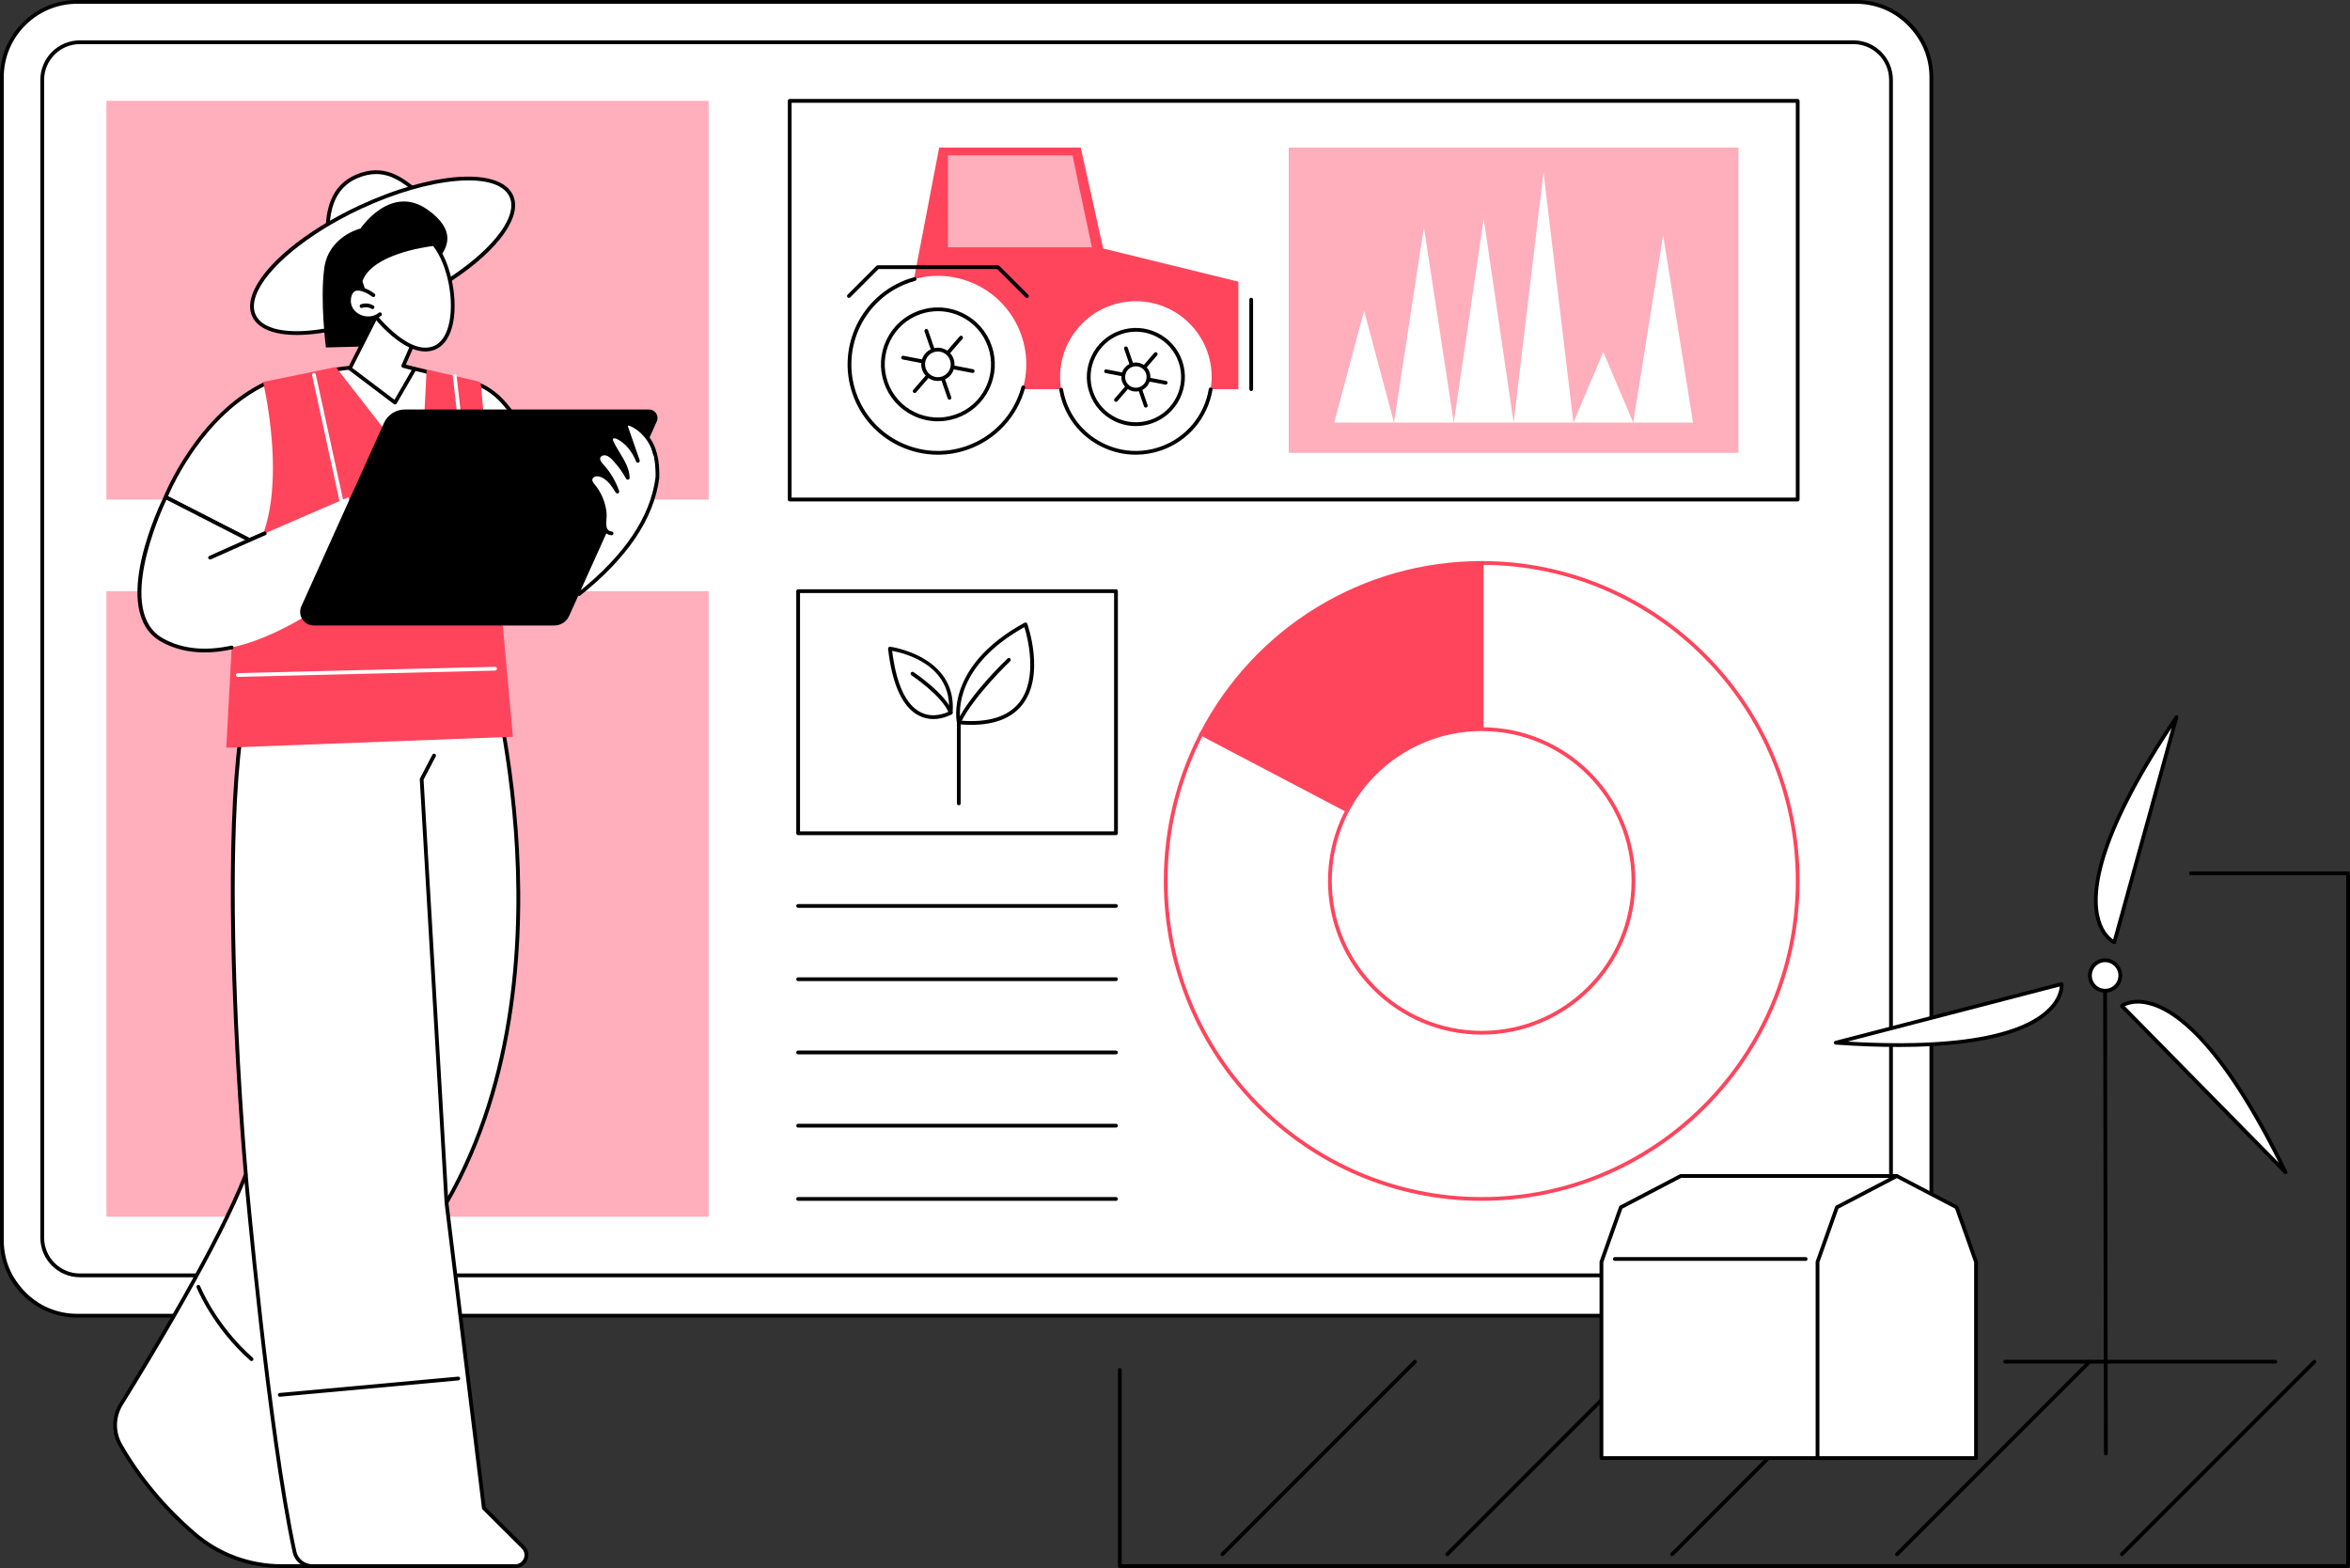 <?xml version="1.0" encoding="UTF-8"?>
<svg xmlns="http://www.w3.org/2000/svg" id="Capa_2" data-name="Capa 2" viewBox="0 0 2742.8 1830">
  <rect x="0" y="0" width="2742.8" height="1830" fill="#333333" stroke="none"/>
  <defs>
    <style>
      .cls-1 {
        fill: #ffaebc;
      }

      .cls-2 {
        fill: #fff;
      }

      .cls-3 {
        fill: #ff455c;
      }
    </style>
  </defs>
  <g id="Illustration">
    <g id="Smart_farming_dashboard" data-name="Smart farming dashboard">
      <g>
        <g>
          <rect class="cls-2" x="2.2" y="2.2" width="2251.98" height="1533.35" rx="87.92" ry="87.92"></rect>
          <path d="M2166.26,1537.75H90.12c-49.69,0-90.12-40.43-90.12-90.12V90.12C0,40.43,40.43,0,90.12,0h2076.14c49.69,0,90.12,40.43,90.12,90.12v1357.51c0,49.69-40.43,90.12-90.12,90.12ZM90.12,4.4C42.85,4.4,4.4,42.85,4.4,90.12v1357.51c0,47.27,38.45,85.72,85.72,85.72h2076.14c47.27,0,85.72-38.46,85.72-85.72V90.12c0-47.27-38.45-85.72-85.72-85.72H90.12Z"></path>
        </g>
        <g>
          <path class="cls-2" d="M452.54-310.02h1351.3c24.25,0,43.93,19.69,43.93,43.93V1803.84c0,24.25-19.68,43.93-43.93,43.93H452.54c-24.25,0-43.93-19.68-43.93-43.93V-266.09c0-24.25,19.68-43.93,43.93-43.93Z" transform="translate(1897.06 -359.32) rotate(90)"></path>
          <path d="M2163.16,1490.66H93.22c-25.44,0-46.13-20.69-46.13-46.13V93.22c0-25.44,20.69-46.13,46.13-46.13h2069.93c25.44,0,46.13,20.69,46.13,46.13v1351.31c0,25.44-20.69,46.13-46.13,46.13ZM93.23,51.49c-23.01,0-41.73,18.72-41.73,41.73v1351.3c0,23.01,18.72,41.73,41.73,41.73h2069.93c23.01,0,41.73-18.72,41.73-41.73V93.22c0-23.01-18.72-41.73-41.73-41.73H93.23Z"></path>
        </g>
        <rect class="cls-1" x="124.21" y="689.95" width="702.88" height="730.08"></rect>
        <rect class="cls-1" x="124.21" y="117.72" width="702.88" height="465.25"></rect>
        <g>
          <rect class="cls-2" x="921.72" y="117.72" width="1176.46" height="465.25"></rect>
          <path d="M2098.18,585.17H921.72c-1.21,0-2.2-.98-2.2-2.2V117.72c0-1.22.98-2.2,2.2-2.2h1176.46c1.21,0,2.2.98,2.2,2.2v465.25c0,1.22-.98,2.2-2.2,2.2ZM923.92,580.77h1172.06V119.92H923.92v460.86Z"></path>
        </g>
        <g>
          <g>
            <polygon class="cls-3" points="1445.37 328.73 1287.59 290.03 1261.41 172.23 1096.15 172.23 1054.05 391.69 1106.34 454.22 1445.37 454.22 1445.37 328.73"></polygon>
            <g>
              <circle class="cls-2" cx="1094.65" cy="425.24" r="103.2" transform="translate(326.17 1313.22) rotate(-70.36)"></circle>
              <path d="M1094.57,530.69c-15.75,0-31.41-3.57-45.99-10.66-25.32-12.31-44.33-33.74-53.53-60.35-18.99-54.93,10.24-115.06,65.17-134.06,2.23-.77,4.51-1.47,6.78-2.09,1.17-.32,2.38.37,2.7,1.54.32,1.17-.37,2.38-1.54,2.7-2.18.6-4.36,1.27-6.5,2.01-52.63,18.2-80.64,75.83-62.44,128.46,8.82,25.5,27.03,46.03,51.3,57.83,24.26,11.79,51.67,13.44,77.16,4.62,31.65-10.94,55.77-36.8,64.52-69.17.32-1.17,1.52-1.88,2.7-1.55,1.17.32,1.87,1.52,1.55,2.7-9.14,33.78-34.31,60.76-67.33,72.18-11.29,3.9-22.93,5.84-34.53,5.84Z"></path>
              <g>
                <path class="cls-2" d="M1033.95,446.23c11.59,33.52,48.17,51.3,81.69,39.71,33.52-11.59,51.3-48.17,39.71-81.69-11.59-33.52-48.17-51.3-81.69-39.71-33.52,11.59-51.3,48.17-39.71,81.69Z"></path>
                <path d="M1094.6,491.7c-9.93,0-19.8-2.25-28.99-6.72-15.96-7.76-27.94-21.26-33.74-38.03-5.8-16.77-4.72-34.79,3.04-50.75,7.76-15.96,21.26-27.94,38.03-33.74,16.77-5.8,34.79-4.72,50.75,3.04,15.96,7.76,27.94,21.26,33.74,38.03,5.8,16.77,4.72,34.79-3.04,50.75-7.76,15.96-21.26,27.94-38.03,33.74-7.11,2.46-14.45,3.68-21.76,3.68ZM1094.7,363.18c-6.83,0-13.68,1.14-20.32,3.44-15.66,5.41-28.27,16.6-35.51,31.5-7.24,14.9-8.25,31.73-2.84,47.39,5.41,15.66,16.6,28.27,31.5,35.52,14.9,7.24,31.73,8.25,47.39,2.84,15.66-5.42,28.27-16.6,35.51-31.5,7.24-14.9,8.25-31.73,2.84-47.39-5.41-15.66-16.6-28.27-31.5-35.52-8.58-4.17-17.8-6.27-27.07-6.27Z"></path>
              </g>
              <path d="M1067.56,458.68c-.51,0-1.02-.18-1.44-.54-.92-.8-1.02-2.18-.22-3.1l54.17-62.48c.8-.91,2.18-1.02,3.1-.22.92.8,1.02,2.18.22,3.1l-54.17,62.48c-.44.5-1.05.76-1.66.76Z"></path>
              <path d="M1135.25,435.27c-.14,0-.28-.01-.42-.04l-81.2-15.67c-1.19-.23-1.97-1.38-1.74-2.58.23-1.19,1.38-1.97,2.58-1.74l81.2,15.67c1.19.23,1.97,1.38,1.74,2.58-.2,1.05-1.12,1.78-2.16,1.78Z"></path>
              <path d="M1108.17,466.51c-.91,0-1.76-.57-2.08-1.48l-27.03-78.16c-.4-1.15.21-2.4,1.36-2.8,1.14-.4,2.4.21,2.8,1.36l27.03,78.16c.4,1.15-.21,2.4-1.36,2.8-.24.08-.48.12-.72.12Z"></path>
              <g>
                <path class="cls-2" d="M1078.4,430.86c3.1,8.97,12.9,13.73,21.87,10.63,8.98-3.1,13.73-12.9,10.63-21.87-3.1-8.97-12.9-13.73-21.87-10.63-8.97,3.1-13.73,12.9-10.63,21.87Z"></path>
                <path d="M1094.67,444.63c-8.04,0-15.57-5.04-18.35-13.06-1.69-4.9-1.38-10.16.89-14.82,2.27-4.66,6.21-8.16,11.1-9.85,4.9-1.69,10.16-1.37,14.82.89,4.66,2.27,8.16,6.21,9.85,11.1,1.69,4.9,1.38,10.16-.89,14.82-2.27,4.66-6.21,8.16-11.1,9.85-2.09.72-4.22,1.07-6.32,1.07ZM1094.66,410.23c-1.65,0-3.31.27-4.91.83-3.78,1.31-6.83,4.01-8.59,7.62-1.75,3.6-1.99,7.67-.69,11.46,2.7,7.81,11.26,11.98,19.07,9.27,3.79-1.31,6.83-4.01,8.59-7.61,1.75-3.6,1.99-7.67.69-11.46-1.31-3.79-4.01-6.84-7.62-8.59-2.07-1.01-4.3-1.52-6.54-1.52Z"></path>
              </g>
            </g>
            <g>
              <circle class="cls-2" cx="1325.73" cy="440" r="88.44" transform="translate(77.17 1066.3) rotate(-45)"></circle>
              <path d="M1325.65,530.69c-13.54,0-27.01-3.07-39.55-9.17-21.77-10.58-38.12-29.01-46.04-51.89-1.64-4.74-2.89-9.62-3.72-14.51-.2-1.2.6-2.33,1.8-2.54,1.19-.2,2.33.6,2.54,1.8.79,4.66,1.99,9.31,3.54,13.81,7.53,21.77,23.08,39.31,43.8,49.38,20.72,10.07,44.11,11.47,65.89,3.94,29.91-10.34,51.72-36.18,56.92-67.44.2-1.2,1.32-2.02,2.53-1.81,1.2.2,2.01,1.33,1.81,2.53-5.46,32.84-28.38,60-59.82,70.87-9.71,3.36-19.72,5.02-29.7,5.02Z"></path>
              <g>
                <circle class="cls-2" cx="1325.73" cy="440" r="55.04" transform="translate(350.41 1439.96) rotate(-64.08)"></circle>
                <path d="M1325.68,497.27c-8.55,0-17.06-1.94-24.98-5.79-13.75-6.68-24.08-18.32-29.07-32.77-10.31-29.83,5.56-62.49,35.39-72.81,14.45-5,29.98-4.07,43.73,2.62,13.75,6.68,24.07,18.32,29.07,32.77,10.31,29.83-5.56,62.49-35.39,72.81-6.13,2.12-12.45,3.17-18.75,3.17ZM1325.77,387.13c-5.82,0-11.65.97-17.31,2.93-27.54,9.52-42.19,39.67-32.67,67.21,9.52,27.54,39.68,42.19,67.21,32.67,27.54-9.52,42.19-39.67,32.67-67.21-4.61-13.34-14.14-24.09-26.84-30.26-7.31-3.55-15.16-5.34-23.06-5.34Z"></path>
              </g>
              <path d="M1302.51,468.98c-.51,0-1.02-.18-1.44-.54-.92-.8-1.02-2.18-.22-3.1l46.42-53.55c.79-.91,2.18-1.02,3.1-.22.92.8,1.02,2.18.22,3.1l-46.42,53.55c-.44.5-1.05.76-1.66.76Z"></path>
              <path d="M1360.52,448.92c-.14,0-.28-.01-.42-.04l-69.58-13.43c-1.19-.23-1.97-1.38-1.74-2.58s1.38-1.97,2.58-1.74l69.58,13.43c1.19.23,1.97,1.38,1.74,2.58-.2,1.05-1.12,1.78-2.16,1.78Z"></path>
              <path d="M1337.31,475.69c-.91,0-1.76-.57-2.08-1.48l-23.16-66.98c-.4-1.15.21-2.4,1.36-2.8,1.14-.4,2.4.21,2.8,1.36l23.16,66.98c.4,1.15-.21,2.4-1.36,2.8-.24.08-.48.12-.72.12Z"></path>
              <g>
                <path class="cls-2" d="M1311.8,444.82c2.66,7.69,11.05,11.77,18.74,9.11,7.69-2.66,11.77-11.05,9.11-18.74-2.66-7.69-11.05-11.77-18.74-9.11-7.69,2.66-11.77,11.05-9.11,18.74Z"></path>
                <path d="M1325.74,456.94c-7.02,0-13.6-4.4-16.02-11.4-3.05-8.83,1.65-18.49,10.47-21.54,8.83-3.05,18.49,1.65,21.54,10.47,3.05,8.82-1.65,18.49-10.47,21.54-1.83.63-3.69.93-5.52.93ZM1325.72,427.47c-1.36,0-2.73.22-4.09.69-6.53,2.26-10.01,9.41-7.75,15.94,1.09,3.17,3.36,5.72,6.37,7.18,3.01,1.47,6.41,1.67,9.58.57,6.53-2.26,10.01-9.41,7.75-15.94-1.79-5.18-6.66-8.44-11.86-8.44Z"></path>
              </g>
            </g>
            <path d="M1198.47,347.68c-.56,0-1.13-.21-1.56-.64l-33.02-33.02h-138.49l-33.02,33.02c-.86.86-2.25.86-3.11,0-.86-.86-.86-2.25,0-3.11l33.66-33.66c.41-.41.97-.64,1.56-.64h140.31c.58,0,1.14.23,1.56.64l33.66,33.66c.86.86.86,2.25,0,3.11-.43.43-.99.64-1.56.64Z"></path>
            <polygon class="cls-1" points="1274.38 288.61 1106.34 288.61 1106.34 181.32 1251.77 181.32 1274.38 288.61"></polygon>
            <path d="M1460.35,456.42c-1.21,0-2.2-.98-2.2-2.2v-104.52c0-1.22.98-2.2,2.2-2.2s2.2.98,2.2,2.2v104.52c0,1.22-.98,2.2-2.2,2.2Z"></path>
          </g>
          <g>
            <rect class="cls-1" x="1504.13" y="172.23" width="524.93" height="356.24"></rect>
            <g>
              <polygon class="cls-2" points="1627 493.2 1557.2 493.2 1592.1 362.63 1627 493.2"></polygon>
              <polygon class="cls-2" points="1696.8 493.2 1627 493.2 1661.9 265.3 1696.8 493.2"></polygon>
              <polygon class="cls-2" points="1766.6 493.2 1696.8 493.2 1731.7 255.23 1766.6 493.2"></polygon>
              <polygon class="cls-2" points="1836.39 493.2 1766.6 493.2 1801.5 200.94 1836.39 493.2"></polygon>
              <polygon class="cls-2" points="1906.19 493.2 1836.39 493.2 1871.29 410.83 1906.19 493.2"></polygon>
              <polygon class="cls-2" points="1975.99 493.2 1906.19 493.2 1941.09 274.38 1975.99 493.2"></polygon>
            </g>
          </g>
        </g>
        <g>
          <path class="cls-2" d="M1729.35,1028.15v-371.13c203.7,0,368.83,166.16,368.83,371.13s-165.13,371.13-368.83,371.13-368.83-166.16-368.83-371.13c0-61.96,15.11-120.35,41.79-171.7l327.04,171.7Z"></path>
          <g>
            <path class="cls-2" d="M1402.31,856.45l327.04-199.43c203.7,0,368.83,166.16,368.83,371.13s-165.13,371.13-368.83,371.13-368.83-166.16-368.83-371.13c0-61.95,15.11-120.35,41.79-171.7Z"></path>
            <path class="cls-3" d="M1729.35,1401.47c-204.59,0-371.03-167.47-371.03-373.33,0-60.06,14.54-119.78,42.03-172.71.18-.36.46-.66.81-.86l327.04-199.43c.34-.21.74-.32,1.14-.32,204.59,0,371.03,167.47,371.03,373.33s-166.44,373.33-371.03,373.33ZM1403.98,858.01c-26.99,52.17-41.26,110.99-41.26,170.14,0,203.43,164.47,368.93,366.63,368.93s366.63-165.5,366.63-368.93-164.14-368.58-366.01-368.93l-325.99,198.79Z"></path>
          </g>
          <g>
            <path class="cls-3" d="M1402.31,856.45c61.59-118.53,184.91-199.43,327.04-199.43v371.13l-327.04-171.7Z"></path>
            <path class="cls-3" d="M1731.55,1031.78l-332.2-174.41,1.01-1.94c64.3-123.74,190.36-200.62,328.99-200.62h2.2v376.97ZM1405.27,855.52l321.87,168.98v-365.28c-135.39.81-258.38,75.81-321.87,196.3Z"></path>
          </g>
          <g>
            <circle class="cls-2" cx="1729.35" cy="1028.15" r="177.15" transform="translate(-220.49 1523.97) rotate(-45)"></circle>
            <path class="cls-3" d="M1729.35,1207.49c-98.89,0-179.35-80.45-179.35-179.35s80.46-179.35,179.35-179.35,179.35,80.46,179.35,179.35-80.46,179.35-179.35,179.35ZM1729.35,853.2c-96.47,0-174.95,78.48-174.95,174.95s78.48,174.95,174.95,174.95,174.95-78.48,174.95-174.95-78.48-174.95-174.95-174.95Z"></path>
          </g>
        </g>
        <g>
          <path d="M1302.52,1059.53h-370.97c-1.21,0-2.2-.98-2.2-2.2s.98-2.2,2.2-2.2h370.97c1.21,0,2.2.98,2.2,2.2s-.98,2.2-2.2,2.2Z"></path>
          <path d="M1302.52,1145.02h-370.97c-1.21,0-2.2-.98-2.2-2.2s.98-2.2,2.2-2.2h370.97c1.21,0,2.2.98,2.2,2.2s-.98,2.2-2.2,2.2Z"></path>
          <path d="M1302.52,1230.5h-370.97c-1.21,0-2.2-.98-2.2-2.2s.98-2.2,2.2-2.2h370.97c1.21,0,2.2.98,2.2,2.2s-.98,2.2-2.2,2.2Z"></path>
          <path d="M1302.52,1315.99h-370.97c-1.21,0-2.2-.98-2.2-2.2s.98-2.2,2.2-2.2h370.97c1.21,0,2.2.98,2.2,2.2s-.98,2.2-2.2,2.2Z"></path>
          <path d="M1302.52,1401.47h-370.97c-1.21,0-2.2-.98-2.2-2.2s.98-2.2,2.2-2.2h370.97c1.21,0,2.2.98,2.2,2.2s-.98,2.2-2.2,2.2Z"></path>
        </g>
        <path d="M1302.52,974.69h-370.97c-1.21,0-2.2-.98-2.2-2.2v-282.54c0-1.22.98-2.2,2.2-2.2h370.97c1.21,0,2.2.98,2.2,2.2v282.54c0,1.22-.98,2.2-2.2,2.2ZM933.74,970.3h366.58v-278.14h-366.58v278.14Z"></path>
        <g>
          <g>
            <g>
              <path class="cls-2" d="M1119.04,843.09s-15.6-63.4,77.86-114.42c0,0,44.33,125.31-77.86,114.42Z"></path>
              <path d="M1133.42,845.96c-4.65,0-9.5-.23-14.57-.68-.94-.08-1.72-.75-1.94-1.66-.16-.65-14.92-65.64,78.95-116.88.56-.31,1.24-.36,1.84-.12.6.23,1.07.71,1.29,1.32.86,2.44,20.85,60.19-5.62,94.31-12.23,15.76-32.35,23.71-59.94,23.71ZM1120.9,841.04c32.69,2.62,55.9-4.61,68.99-21.49,22.03-28.4,9.25-76.27,5.75-87.67-80.54,45.03-76.24,99.41-74.73,109.15Z"></path>
            </g>
            <path d="M1119.04,939.85c-1.21,0-2.2-.98-2.2-2.2v-94.56c0-.33.07-.66.22-.96,15.6-32.35,57.18-71.96,58.94-73.63.88-.84,2.28-.8,3.11.08.84.88.8,2.27-.08,3.11-.42.4-42.36,40.35-57.79,71.9v94.05c0,1.22-.98,2.2-2.2,2.2Z"></path>
          </g>
          <g>
            <g>
              <path class="cls-2" d="M1038.73,756.98s76.48,9.9,70.91,74.81c0,0-58.4,34.59-70.91-74.81Z"></path>
              <path d="M1089.46,839.21c-5.17,0-10.89-1.01-16.66-3.87-19.23-9.55-31.42-35.83-36.26-78.11-.08-.67.16-1.34.64-1.82.48-.47,1.15-.7,1.83-.62.79.1,78.5,10.94,72.81,77.18-.06.71-.46,1.34-1.07,1.7-.53.32-9.52,5.52-21.3,5.52ZM1041.26,759.61c4.85,39.01,16.12,63.15,33.5,71.79,14.47,7.19,28.95.95,32.78-.98,3.89-54.84-52.66-68.36-66.28-70.81ZM1109.64,831.79h.02-.02Z"></path>
            </g>
            <path d="M1109.64,833.99c-.9,0-1.74-.56-2.07-1.45-7.22-19.92-43.44-44.25-43.8-44.49-1.01-.67-1.28-2.04-.61-3.05.67-1.01,2.04-1.28,3.05-.61,1.54,1.03,37.79,25.38,45.5,46.65.41,1.14-.18,2.4-1.32,2.82-.25.09-.5.13-.75.13Z"></path>
          </g>
        </g>
      </g>
      <g>
        <g>
          <g>
            <path class="cls-2" d="M562.09,742.06s119.93,382.95-40.96,661.41l43.63,356.56,45.81,45.63c8.2,8.17,2.39,22.13-9.2,22.13h-272.7c-37.46,0-73.71-13.35-101.99-37.82-27.14-23.49-60.08-57.96-86.15-103.55-8.5-14.87-8.2-33.17.84-47.72,32.88-52.95,114.51-187.58,145.57-268.07,0,0-48.94-535.12,28.18-623.28l246.98-5.3Z"></path>
            <path d="M601.36,1830h-272.7c-38.11,0-74.84-13.62-103.43-38.36-35.57-30.78-64.72-65.82-86.62-104.12-8.92-15.59-8.58-34.74.88-49.97,33.35-53.7,114.15-187.08,145.21-267.22-.83-9.25-12.31-139.5-14.79-278.23-3.45-192.73,11.2-309.2,43.55-346.19.41-.47.99-.74,1.61-.75l246.97-5.3h.05c.96,0,1.81.62,2.1,1.54.3.96,30.17,97.47,39.95,226.78,9.02,119.24,2.31,291.56-80.74,435.76l43.44,355.08,45.27,45.09c4.43,4.41,5.7,10.73,3.31,16.5-2.39,5.79-7.78,9.39-14.07,9.39ZM316.14,749.54c-74.74,88.63-27.5,615.58-27.02,620.9.03.34-.02.68-.14.99-31.05,80.44-112.28,214.52-145.76,268.44-8.61,13.86-8.91,31.28-.8,45.47,21.66,37.87,50.48,72.52,85.68,102.98,27.78,24.04,63.49,37.29,100.55,37.29h272.7c5.34,0,8.67-3.45,10-6.67,1.32-3.2,1.4-7.96-2.35-11.7l-45.81-45.63c-.35-.35-.57-.8-.63-1.29l-43.63-356.56c-.06-.47.04-.95.28-1.37,82.83-143.36,89.51-315.07,80.53-433.87-9.06-119.79-35.4-211.23-39.28-224.22l-244.32,5.24Z"></path>
          </g>
          <path d="M293.59,1588.46c-.52,0-1.04-.18-1.46-.55-44.11-38.95-62.46-84.84-62.64-85.3-.44-1.13.11-2.41,1.24-2.85,1.13-.44,2.41.11,2.85,1.24.18.45,18.18,45.39,61.46,83.61.91.81,1,2.2.19,3.11-.44.49-1.04.74-1.65.74Z"></path>
          <path d="M521.12,1405.68c-1.16,0-2.13-.9-2.19-2.07l-28.99-493.97c-.02-.4.06-.79.25-1.15l14.49-27.73c.56-1.08,1.89-1.49,2.97-.93,1.08.56,1.49,1.89.93,2.97l-14.21,27.19,28.95,493.36c.07,1.21-.85,2.25-2.07,2.32-.04,0-.09,0-.13,0Z"></path>
          <path d="M395.97,1830h-31.48c-10.99,0-20.64-7.75-22.94-18.43-30.46-141.07-56.54-436.69-56.8-439.66-.11-1.21.79-2.28,2-2.38,1.23-.12,2.28.79,2.38,2,.26,2.97,26.31,298.32,56.72,439.12,1.87,8.67,9.71,14.96,18.64,14.96h31.48c1.21,0,2.2.98,2.2,2.2s-.98,2.2-2.2,2.2Z"></path>
          <path d="M326.55,1630.11c-1.12,0-2.08-.86-2.19-2-.11-1.21.78-2.28,1.99-2.39l208.3-19.05c1.24-.12,2.28.78,2.39,1.99.11,1.21-.78,2.28-1.99,2.39l-208.3,19.05c-.07,0-.14,0-.2,0Z"></path>
        </g>
        <g>
          <path class="cls-2" d="M633.55,685.04c3.66,8.29,9.76,16.26,18.49,18.68,11.23,3.1,20.33-6.04,29.44-13.3,43.28-34.43,78.62-77.76,85.76-132.6.29-2.26.38-28.53-5.54-32-5.57-3.27-10.77,9.46-16.1,13.1-23.1,15.77-45.2,32.99-66.15,51.52-10.77,9.52-21.23,19.39-31.36,29.59-7.75,7.8-15.28,12.15-18.03,23.23-3.42,13.79-2.27,28.77,3.48,41.78Z"></path>
          <g>
            <g>
              <path class="cls-2" d="M632.61,580.21s-14.35-110.03-76.44-132.44l4.81,138.65,71.63-6.21Z"></path>
              <path d="M560.98,588.62c-.53,0-1.05-.2-1.46-.55-.45-.4-.72-.97-.74-1.57l-4.81-138.65c-.02-.73.31-1.42.9-1.85.59-.43,1.36-.54,2.04-.29,62.63,22.61,77.28,129.68,77.87,134.23.08.59-.09,1.19-.47,1.66-.38.47-.93.76-1.52.81l-71.63,6.21c-.06,0-.13,0-.19,0ZM558.49,451.03l4.61,133,66.99-5.81c-2.45-15.47-18.81-105.01-71.6-127.19Z"></path>
            </g>
            <g>
              <path class="cls-2" d="M345.01,488.37l41.96-56.21s69.92-13.49,116.65,3.69l44.79,48.53-50.48,102.12-152.92-98.13Z"></path>
              <path d="M497.93,588.69c-.42,0-.83-.12-1.19-.35l-152.92-98.13c-.51-.33-.87-.86-.98-1.46-.11-.6.04-1.22.4-1.71l41.96-56.21c.33-.44.81-.74,1.35-.84,2.88-.56,71.06-13.41,117.83,3.78.33.12.62.32.86.57l44.79,48.53c.62.67.76,1.65.36,2.47l-50.48,102.12c-.28.56-.78.98-1.38,1.14-.19.05-.39.08-.59.08ZM348.18,487.79l148.87,95.52,48.72-98.56-43.41-47.02c-42.91-15.52-106.18-4.99-114.15-3.57l-40.03,53.63Z"></path>
            </g>
            <g>
              <path class="cls-2" d="M291.16,630.29l-97.88-50.08s36.67-93.94,116.05-132.3c39.25,15.83,49.22,81.75,62.8,147.31l-80.97,35.08Z"></path>
              <path d="M291.16,632.49c-.34,0-.69-.08-1-.24l-97.88-50.08c-1.01-.52-1.46-1.71-1.05-2.76.37-.95,37.9-95.19,117.14-133.48.56-.27,1.21-.29,1.78-.06,37,14.93,48.52,71.87,60.72,132.16,1.12,5.56,2.26,11.15,3.41,16.74.21,1.02-.32,2.05-1.28,2.47l-80.97,35.08c-.28.12-.58.18-.87.18ZM196.08,579.18l95.15,48.68,78.37-33.95c-1.03-5.01-2.05-10.02-3.05-15-11.85-58.59-23.05-113.95-57.16-128.58-71.05,34.85-107.71,115.65-113.31,128.85Z"></path>
            </g>
          </g>
          <g>
            <path class="cls-3" d="M264.11,872.58l334.5-12.71-37.29-411.12c-.16-1.76-1.43-3.22-3.15-3.61l-60.23-13.92-6.39,125.23-99.61-128.05-84.94,17.4s41.14,169.38-31.97,223.37l-10.91,203.41Z"></path>
            <path class="cls-2" d="M277.62,789.98c-1.19,0-2.17-.95-2.2-2.15-.03-1.21.93-2.22,2.14-2.25l300.21-7.36c1.22.04,2.22.93,2.25,2.15.03,1.21-.93,2.22-2.14,2.25l-300.21,7.36h-.05Z"></path>
            <path class="cls-2" d="M402.72,606.4c-1.01,0-1.92-.7-2.15-1.73l-36.33-166.77c-.26-1.19.49-2.36,1.68-2.62,1.19-.26,2.36.5,2.62,1.68l36.33,166.77c.26,1.19-.49,2.36-1.68,2.62-.16.03-.32.05-.47.05Z"></path>
            <path class="cls-2" d="M548.4,597.41c-1.1,0-2.06-.83-2.18-1.95l-17.69-156.42c-.14-1.21.73-2.3,1.94-2.43,1.19-.13,2.3.73,2.43,1.94l17.69,156.42c.14,1.21-.73,2.3-1.94,2.43-.08,0-.17.01-.25.01Z"></path>
          </g>
          <g>
            <path class="cls-2" d="M193.27,580.21l97.88,50.08,115.61-50.08,24.59,83.69s-147.37,136.12-242.16,83.12c-61.73-34.51,4.08-166.8,4.08-166.8Z"></path>
            <path d="M238.91,761.45c-18.88,0-35.87-4.18-50.79-12.52-62.83-35.13.45-164.23,3.18-169.7.26-.53.72-.93,1.28-1.11.56-.18,1.17-.14,1.69.13l96.96,49.61,16.95-7.34c1.11-.48,2.41.03,2.89,1.14.48,1.11-.03,2.41-1.14,2.89l-17.91,7.76c-.6.26-1.29.24-1.88-.06l-95.87-49.06c-7.82,16.61-59.14,131.07-4.01,161.9,21.95,12.27,48.75,15.12,79.65,8.45,1.19-.26,2.36.5,2.61,1.69.26,1.19-.5,2.36-1.69,2.61-11.16,2.41-21.82,3.61-31.94,3.61Z"></path>
            <path d="M245.19,653.02c-.84,0-1.64-.49-2.01-1.3-.5-1.11,0-2.41,1.11-2.91l45.96-20.53c1.11-.49,2.41,0,2.91,1.11.5,1.11,0,2.41-1.11,2.91l-45.96,20.53c-.29.13-.6.19-.9.19Z"></path>
          </g>
          <path d="M757.53,477.93h-285.04c-10.5,0-20.02,6.15-24.33,15.72l-96.41,213.9c-4.74,10.53,2.95,22.44,14.5,22.44h280.83c7.4,0,14.11-4.34,17.15-11.08l102.32-227.02c2.95-6.55-1.84-13.96-9.02-13.96Z"></path>
          <path d="M675.89,695.49c-.65,0-1.29-.28-1.72-.83-.76-.95-.6-2.33.35-3.09,54.1-43.05,84.57-88.14,90.54-134.03.48-3.68-.33-27.39-4.47-29.82-1.05-.61-1.4-1.96-.78-3.01.61-1.05,1.96-1.4,3.01-.78,7.72,4.53,6.64,33.9,6.61,34.18-6.13,47.06-37.14,93.12-92.17,136.9-.4.32-.89.48-1.37.48Z"></path>
          <path class="cls-2" d="M735.56,494.97c-1.5-.55-3.45-.88-4.46.35-.88,1.07-.46,2.66,0,3.97,4.47,12.84,8.93,25.67,13.4,38.51-4.49-11.28-12.2-21.67-22.99-27.22-2.66-1.36-6.64-2.04-8.01.61-.83,1.6-.14,3.53.62,5.16,6.44,13.82,18.09,26.04,18.6,41.28-4.35-8.02-9.76-15.47-16.05-22.08-2.58-2.71-5.49-5.38-9.13-6.22-3.64-.84-8.13.87-9.1,4.48-1.03,3.83,2.06,7.41,4.72,10.36,7.71,8.55,13.66,18.67,17.38,29.55-4.8-7.73-10.2-15.96-18.74-19.1-2.5-.92-5.29-1.34-7.83-.52-2.54.81-4.72,3.07-4.86,5.73-.16,2.93,1.99,5.4,3.85,7.67,7.15,8.75,11.57,19.65,12.79,30.87.91,8.41-4.32,22.41,8.06,24.16,4.25.6,8.53-.99,12.22-3.17,10.43-6.17,17.29-16.85,23.02-27.52,5.85-10.9,10.96-22.33,13.51-34.43,2.55-12.11,1.51-24.79-2.89-36.36-4.4-11.56-12.46-21.84-24.08-26.08Z"></path>
          <path d="M713.78,624.73c-.1,0-.21,0-.31-.02-11.23-1.59-10.55-11.79-10.05-19.23.17-2.52.33-4.91.12-6.86-1.18-10.89-5.55-21.44-12.3-29.72l-.26-.32c-1.9-2.32-4.27-5.21-4.08-8.85.18-3.39,2.81-6.56,6.39-7.71,2.71-.87,5.91-.68,9.26.55,2.8,1.03,5.29,2.56,7.52,4.4-2.53-4.02-5.4-7.82-8.56-11.32-2.62-2.91-6.59-7.31-5.21-12.4,1.33-4.93,7.14-7.11,11.72-6.05,4.18.96,7.39,3.86,10.23,6.85,3.39,3.57,6.53,7.36,9.39,11.36-2.08-5.01-5.04-9.86-8.1-14.87-2.6-4.27-5.3-8.68-7.43-13.25-.94-2.02-1.86-4.65-.57-7.11,2.03-3.89,7.11-3.53,10.97-1.55,4.81,2.47,9.23,5.97,13.1,10.32l-6.59-18.93c-.41-1.18-1.37-3.94.38-6.09.83-1.02,2.84-2.52,6.91-1.02,12.13,4.42,26.42,18.38,30.26,36.49.25,1.19-.51,2.36-1.69,2.61-1.19.25-2.36-.51-2.61-1.69-3.48-16.37-16.75-29.36-27.47-33.27-1.29-.47-1.92-.36-2.02-.31,0,.03-.11.41.39,1.84l13.4,38.51c.39,1.13-.19,2.36-1.31,2.78-1.12.41-2.37-.14-2.81-1.25-4.77-12-12.57-21.25-21.95-26.07-1.95-1.01-4.51-1.39-5.06-.33-.44.85.39,2.63.66,3.22,2.03,4.35,4.66,8.65,7.2,12.82,5.53,9.06,11.24,18.42,11.61,29.32.03,1.02-.64,1.93-1.62,2.2-.99.26-2.02-.18-2.51-1.07-4.26-7.86-9.55-15.13-15.72-21.61-2.37-2.49-4.98-4.89-8.03-5.6-2.53-.59-5.84.53-6.48,2.91-.69,2.57,1.61,5.4,4.23,8.31,7.86,8.72,14.03,19.2,17.83,30.31.36,1.06-.13,2.22-1.14,2.7-1.01.48-2.22.12-2.81-.83-5.16-8.31-10.04-15.41-17.62-18.19-1.69-.62-4.17-1.21-6.4-.49-1.85.59-3.25,2.17-3.34,3.75-.1,1.94,1.52,3.91,3.09,5.83l.27.33c7.29,8.93,12,20.3,13.27,32.03.25,2.34.08,4.91-.1,7.63-.62,9.22-.2,13.67,6.28,14.58,1.2.17,2.04,1.28,1.87,2.49-.15,1.1-1.1,1.89-2.17,1.89Z"></path>
        </g>
        <g>
          <g>
            <g>
              <path class="cls-2" d="M382.27,272.31c-.21-22.51,3.76-53.7,34.37-66.53,31.52-13.22,52.09,3.34,69.38,17.3l-103.75,49.24Z"></path>
              <path d="M382.27,274.51c-.41,0-.81-.11-1.17-.34-.64-.4-1.03-1.09-1.03-1.85-.33-35.94,11.36-58.37,35.72-68.58,32.77-13.74,54.3,3.64,71.61,17.61.59.47.89,1.22.8,1.97-.09.75-.56,1.4-1.24,1.73l-103.75,49.24c-.3.14-.62.21-.94.21ZM439.04,203.13c-6.56,0-13.69,1.38-21.54,4.67-21.75,9.12-32.57,29.1-33.01,61.03l97.43-46.24c-12.06-9.66-25.43-19.46-42.87-19.46Z"></path>
            </g>
            <g>
              <ellipse class="cls-2" cx="446.56" cy="298.55" rx="165.6" ry="62.54" transform="translate(-84.29 216.44) rotate(-24.97)"></ellipse>
              <path d="M346.69,390.94c-26.42,0-45.43-7.04-52.21-21.47-3.49-7.43-3.44-16.23.16-26.16,12-33.14,60.83-73.71,124.39-103.35,85.27-39.77,164.17-45.19,179.61-12.34,3.49,7.43,3.44,16.23-.16,26.17-12,33.14-60.83,73.71-124.38,103.35-47.83,22.31-93.66,33.8-127.4,33.8ZM420.88,243.94c-61.59,28.72-110.66,69.26-122.11,100.86-3.18,8.79-3.29,16.46-.31,22.79,14.16,30.11,92.11,23.63,173.77-14.45,61.59-28.72,110.66-69.25,122.11-100.86,3.18-8.79,3.29-16.46.31-22.79-14.16-30.12-92.11-23.63-173.77,14.45Z"></path>
            </g>
          </g>
          <g>
            <g>
              <polygon class="cls-2" points="444.97 357.61 408.28 429.98 461.06 469.85 483.86 430.48 470.67 427.04 490.37 381.83 444.97 357.61"></polygon>
              <path d="M461.06,472.05c-.47,0-.94-.15-1.33-.44l-52.78-39.87c-.85-.64-1.12-1.8-.64-2.75l36.69-72.37c.27-.53.74-.93,1.3-1.1.57-.18,1.17-.12,1.7.16l45.4,24.22c1.01.54,1.44,1.77.98,2.82l-18.68,42.85,10.71,2.79c.66.17,1.21.65,1.47,1.28.26.63.22,1.36-.13,1.95l-22.8,39.37c-.32.55-.85.93-1.47,1.05-.15.03-.29.04-.44.04ZM411.07,429.34l49.33,37.26,20.11-34.71-10.4-2.71c-.62-.16-1.14-.59-1.42-1.17-.28-.58-.3-1.25-.04-1.84l18.89-43.35-41.63-22.21-34.84,68.72Z"></path>
            </g>
            <path d="M421.41,404.48s14.04-40.02,29.32-56.4c16.84-18.06,115.25-55.61,48.48-103.27-43.18-30.82-78.47,21.91-78.47,21.91,0,0-37.27,8.79-42.31,46.44-5.04,37.66,1.97,92.37,1.97,92.37l41.01-1.05Z"></path>
            <g>
              <path class="cls-2" d="M431.36,360.77s41.46,57.43,74.6,45.58c33.14-11.85,26.41-89.76.54-121.54,0,0-73.82,7.25-85.8,43.34l10.66,32.62Z"></path>
              <path d="M496.45,410.17c-31.74,0-65.31-45.95-66.88-48.11-.13-.18-.24-.39-.31-.6l-10.66-32.62c-.15-.45-.15-.93,0-1.38,12.29-37.02,84.6-44.54,87.67-44.84.74-.07,1.46.23,1.92.8,18.59,22.83,27.61,68.96,19.31,98.72-3.82,13.69-11.02,22.78-20.82,26.29-3.36,1.2-6.8,1.75-10.25,1.75ZM433.34,359.75c3.11,4.2,41.81,55.28,71.88,44.53,10.61-3.79,15.68-14.78,18.06-23.33,7.86-28.19-.43-71.63-17.74-93.83-9.35,1.12-71.28,9.71-82.52,41.04l10.32,31.58Z"></path>
            </g>
            <path class="cls-2" d="M435.82,344.48s-23.64-18.19-28.04,1.85c-4.4,20.03,20.38,32.61,35.74,20.44l-7.7-22.29Z"></path>
            <path d="M429.61,373.75c-4.72,0-9.49-1.31-13.72-3.95-8.41-5.25-12.34-14.43-10.25-23.94,1.2-5.45,3.83-8.95,7.83-10.41,9.54-3.47,23.12,6.85,23.69,7.29.96.74,1.14,2.12.4,3.08-.74.96-2.12,1.15-3.08.4-3.38-2.59-13.48-8.85-19.51-6.64-2.53.92-4.17,3.28-5.04,7.22-1.7,7.76,1.39,14.96,8.28,19.26,6.31,3.94,16.15,5.16,23.94-1.02.95-.75,2.33-.59,3.09.36.76.95.59,2.33-.36,3.09-4.4,3.49-9.81,5.25-15.28,5.25Z"></path>
            <path d="M434.8,360.73c-.39,0-.79-.1-1.14-.32-3.21-1.96-7.4-2.38-10.94-1.09-1.14.41-2.4-.17-2.82-1.31-.42-1.14.17-2.41,1.31-2.82,4.84-1.77,10.35-1.22,14.74,1.47,1.04.63,1.36,1.99.73,3.02-.41.68-1.14,1.05-1.88,1.05Z"></path>
          </g>
        </g>
      </g>
      <g>
        <path d="M2740.6,1830h-1433.57c-1.21,0-2.2-.98-2.2-2.2v-229.04c0-1.22.98-2.2,2.2-2.2s2.2.98,2.2,2.2v226.84h1429.17v-804.09h-181.3c-1.21,0-2.2-.98-2.2-2.2s.98-2.2,2.2-2.2h183.5c1.21,0,2.2.98,2.2,2.2v808.49c0,1.22-.98,2.2-2.2,2.2Z"></path>
        <path d="M2476.56,1816.15c-.56,0-1.13-.21-1.56-.64-.86-.86-.86-2.25,0-3.11l224.72-224.72c.86-.86,2.25-.86,3.11,0s.86,2.25,0,3.11l-224.72,224.72c-.43.43-.99.64-1.56.64Z"></path>
        <path d="M2214.1,1816.15c-.56,0-1.13-.21-1.56-.64-.86-.86-.86-2.25,0-3.11l224.72-224.72c.86-.86,2.25-.86,3.11,0s.86,2.25,0,3.11l-224.72,224.72c-.43.43-.99.64-1.56.64Z"></path>
        <path d="M1951.64,1816.15c-.56,0-1.13-.21-1.56-.64-.86-.86-.86-2.25,0-3.11l224.72-224.72c.86-.86,2.25-.86,3.11,0,.86.86.86,2.25,0,3.11l-224.72,224.72c-.43.43-.99.64-1.56.64Z"></path>
        <path d="M1426.72,1816.15c-.56,0-1.13-.21-1.56-.64-.86-.86-.86-2.25,0-3.11l224.72-224.72c.86-.86,2.25-.86,3.11,0s.86,2.25,0,3.11l-224.72,224.72c-.43.43-.99.64-1.56.64Z"></path>
        <path d="M1689.17,1816.15c-.56,0-1.13-.21-1.56-.64-.86-.86-.86-2.25,0-3.11l224.72-224.72c.86-.86,2.25-.86,3.11,0s.86,2.25,0,3.11l-224.72,224.72c-.43.43-.99.64-1.56.64Z"></path>
        <path d="M2655.6,1591.43h-315.21c-1.21,0-2.2-.98-2.2-2.2s.98-2.2,2.2-2.2h315.21c1.21,0,2.2.98,2.2,2.2s-.98,2.2-2.2,2.2Z"></path>
        <g>
          <g>
            <g>
              <g>
                <path class="cls-2" d="M2142.59,1216.95l263.61-68.46s11.37,87.58-263.61,68.46Z"></path>
                <path d="M2215.81,1221.89c-21.9,0-46.25-.85-73.37-2.74-1.08-.08-1.94-.92-2.04-1.99-.1-1.07.59-2.06,1.64-2.33l263.61-68.46c.61-.16,1.26-.05,1.78.31.52.35.87.92.95,1.54.08.59,1.7,14.57-13.11,30.29-19.66,20.87-66.97,43.39-179.46,43.39ZM2156.41,1215.64c154.12,9.05,213.14-16.49,235.45-39.94,9.89-10.4,11.82-19.95,12.14-24.37l-247.59,64.3Z"></path>
              </g>
              <g>
                <path class="cls-2" d="M2667.6,1368.21l-191.04-194.25s70.09-53.64,191.04,194.25Z"></path>
                <path d="M2667.6,1370.41c-.57,0-1.14-.22-1.57-.66l-191.04-194.25c-.44-.45-.67-1.07-.63-1.7.04-.63.36-1.21.86-1.59.47-.36,11.75-8.75,32.72-3.8,33.32,7.87,88.41,48.75,161.64,198.83.47.97.17,2.14-.71,2.76-.38.27-.83.4-1.27.4ZM2480.1,1174.42l179.45,182.46c-69.41-138.49-121.13-176.76-152.62-184.19-13.87-3.27-22.92-.2-26.83,1.72Z"></path>
              </g>
              <g>
                <path class="cls-2" d="M2540.29,836.98l-72.56,262.72s-81.46-33.93,72.56-262.72Z"></path>
                <path d="M2467.73,1101.9c-.29,0-.57-.06-.85-.17-.55-.23-13.44-5.8-19.64-26.46-9.85-32.81-2.03-101,91.23-239.52.6-.89,1.76-1.22,2.74-.77.98.45,1.49,1.54,1.2,2.58l-72.56,262.72c-.17.61-.59,1.11-1.16,1.39-.3.15-.63.22-.96.22ZM2534.52,849.63c-85.13,129.42-92.37,193.37-83.06,224.38,4.1,13.65,11.29,19.96,14.91,22.39l68.16-246.77Z"></path>
              </g>
              <g>
                <path class="cls-2" d="M2474.12,1143.25c-2.61,9.46-12.39,15.01-21.85,12.4-9.45-2.62-15-12.41-12.38-21.87,2.61-9.46,12.39-15.01,21.85-12.4,9.45,2.62,15,12.41,12.38,21.87Z"></path>
                <path d="M2457.04,1158.49c-1.78,0-3.58-.24-5.35-.73-10.61-2.93-16.85-13.96-13.92-24.57,1.42-5.14,4.76-9.42,9.39-12.05,4.64-2.63,10.02-3.29,15.16-1.88,10.61,2.94,16.85,13.96,13.92,24.57-1.42,5.14-4.76,9.42-9.39,12.05-3.04,1.72-6.41,2.61-9.81,2.61ZM2456.98,1122.93c-2.65,0-5.28.69-7.65,2.03-3.62,2.05-6.22,5.39-7.32,9.4-2.29,8.28,2.58,16.87,10.85,19.16,4,1.11,8.2.59,11.82-1.46,3.61-2.05,6.22-5.39,7.32-9.4,2.29-8.28-2.58-16.87-10.85-19.16-1.38-.38-2.78-.57-4.17-.57Z"></path>
              </g>
            </g>
            <path d="M2457.86,1698.63c-1.21,0-2.2-.98-2.2-2.2l-.93-539.16c0-1.22.98-2.2,2.2-2.2h0c1.21,0,2.2.98,2.2,2.2l.93,539.16c0,1.22-.98,2.2-2.2,2.2h0Z"></path>
          </g>
          <g>
            <g>
              <polygon class="cls-2" points="1891.76 1409.01 1961.6 1372.49 2213.82 1372.49 2148.4 1701.71 1869.11 1701.71 1869.11 1472.75 1891.76 1409.01"></polygon>
              <path d="M2148.4,1703.91h-279.29c-1.21,0-2.2-.98-2.2-2.2v-228.96c0-.25.04-.5.13-.74l22.65-63.73c.19-.52.56-.96,1.05-1.21l69.84-36.52c.31-.17.66-.25,1.02-.25h252.22c.66,0,1.28.29,1.7.8.42.51.59,1.18.46,1.83l-65.42,329.22c-.21,1.03-1.11,1.77-2.16,1.77ZM1871.31,1699.51h275.29l64.54-324.82h-249l-68.6,35.87-22.23,62.56v226.39Z"></path>
            </g>
            <path d="M2107.49,1471.54h-222.73c-1.21,0-2.2-.98-2.2-2.2s.98-2.2,2.2-2.2h222.73c1.21,0,2.2.98,2.2,2.2s-.98,2.2-2.2,2.2Z"></path>
            <polygon class="cls-2" points="2143.98 1409.01 2213.82 1372.49 2283.66 1409.01 2306.31 1472.75 2306.31 1701.71 2121.33 1701.71 2121.33 1472.75 2143.98 1409.01"></polygon>
            <g>
              <polygon class="cls-2" points="2290.24 1701.71 2121.33 1701.71 2121.33 1472.75 2143.98 1409.01 2213.82 1372.49 2283.66 1409.01 2306.31 1472.75 2306.31 1701.71 2290.24 1701.71"></polygon>
              <path d="M2306.31,1703.91h-184.98c-1.21,0-2.2-.98-2.2-2.2v-228.96c0-.25.04-.5.13-.74l22.65-63.73c.19-.52.56-.96,1.05-1.21l69.84-36.52c.64-.34,1.4-.34,2.04,0l69.84,36.52c.49.26.87.69,1.05,1.21l22.65,63.73c.08.24.13.49.13.74v228.96c0,1.22-.98,2.2-2.2,2.2ZM2123.53,1699.51h180.58v-226.39l-22.23-62.56-68.06-35.59-68.06,35.59-22.23,62.56v226.39Z"></path>
            </g>
          </g>
        </g>
      </g>
    </g>
  </g>
</svg>
